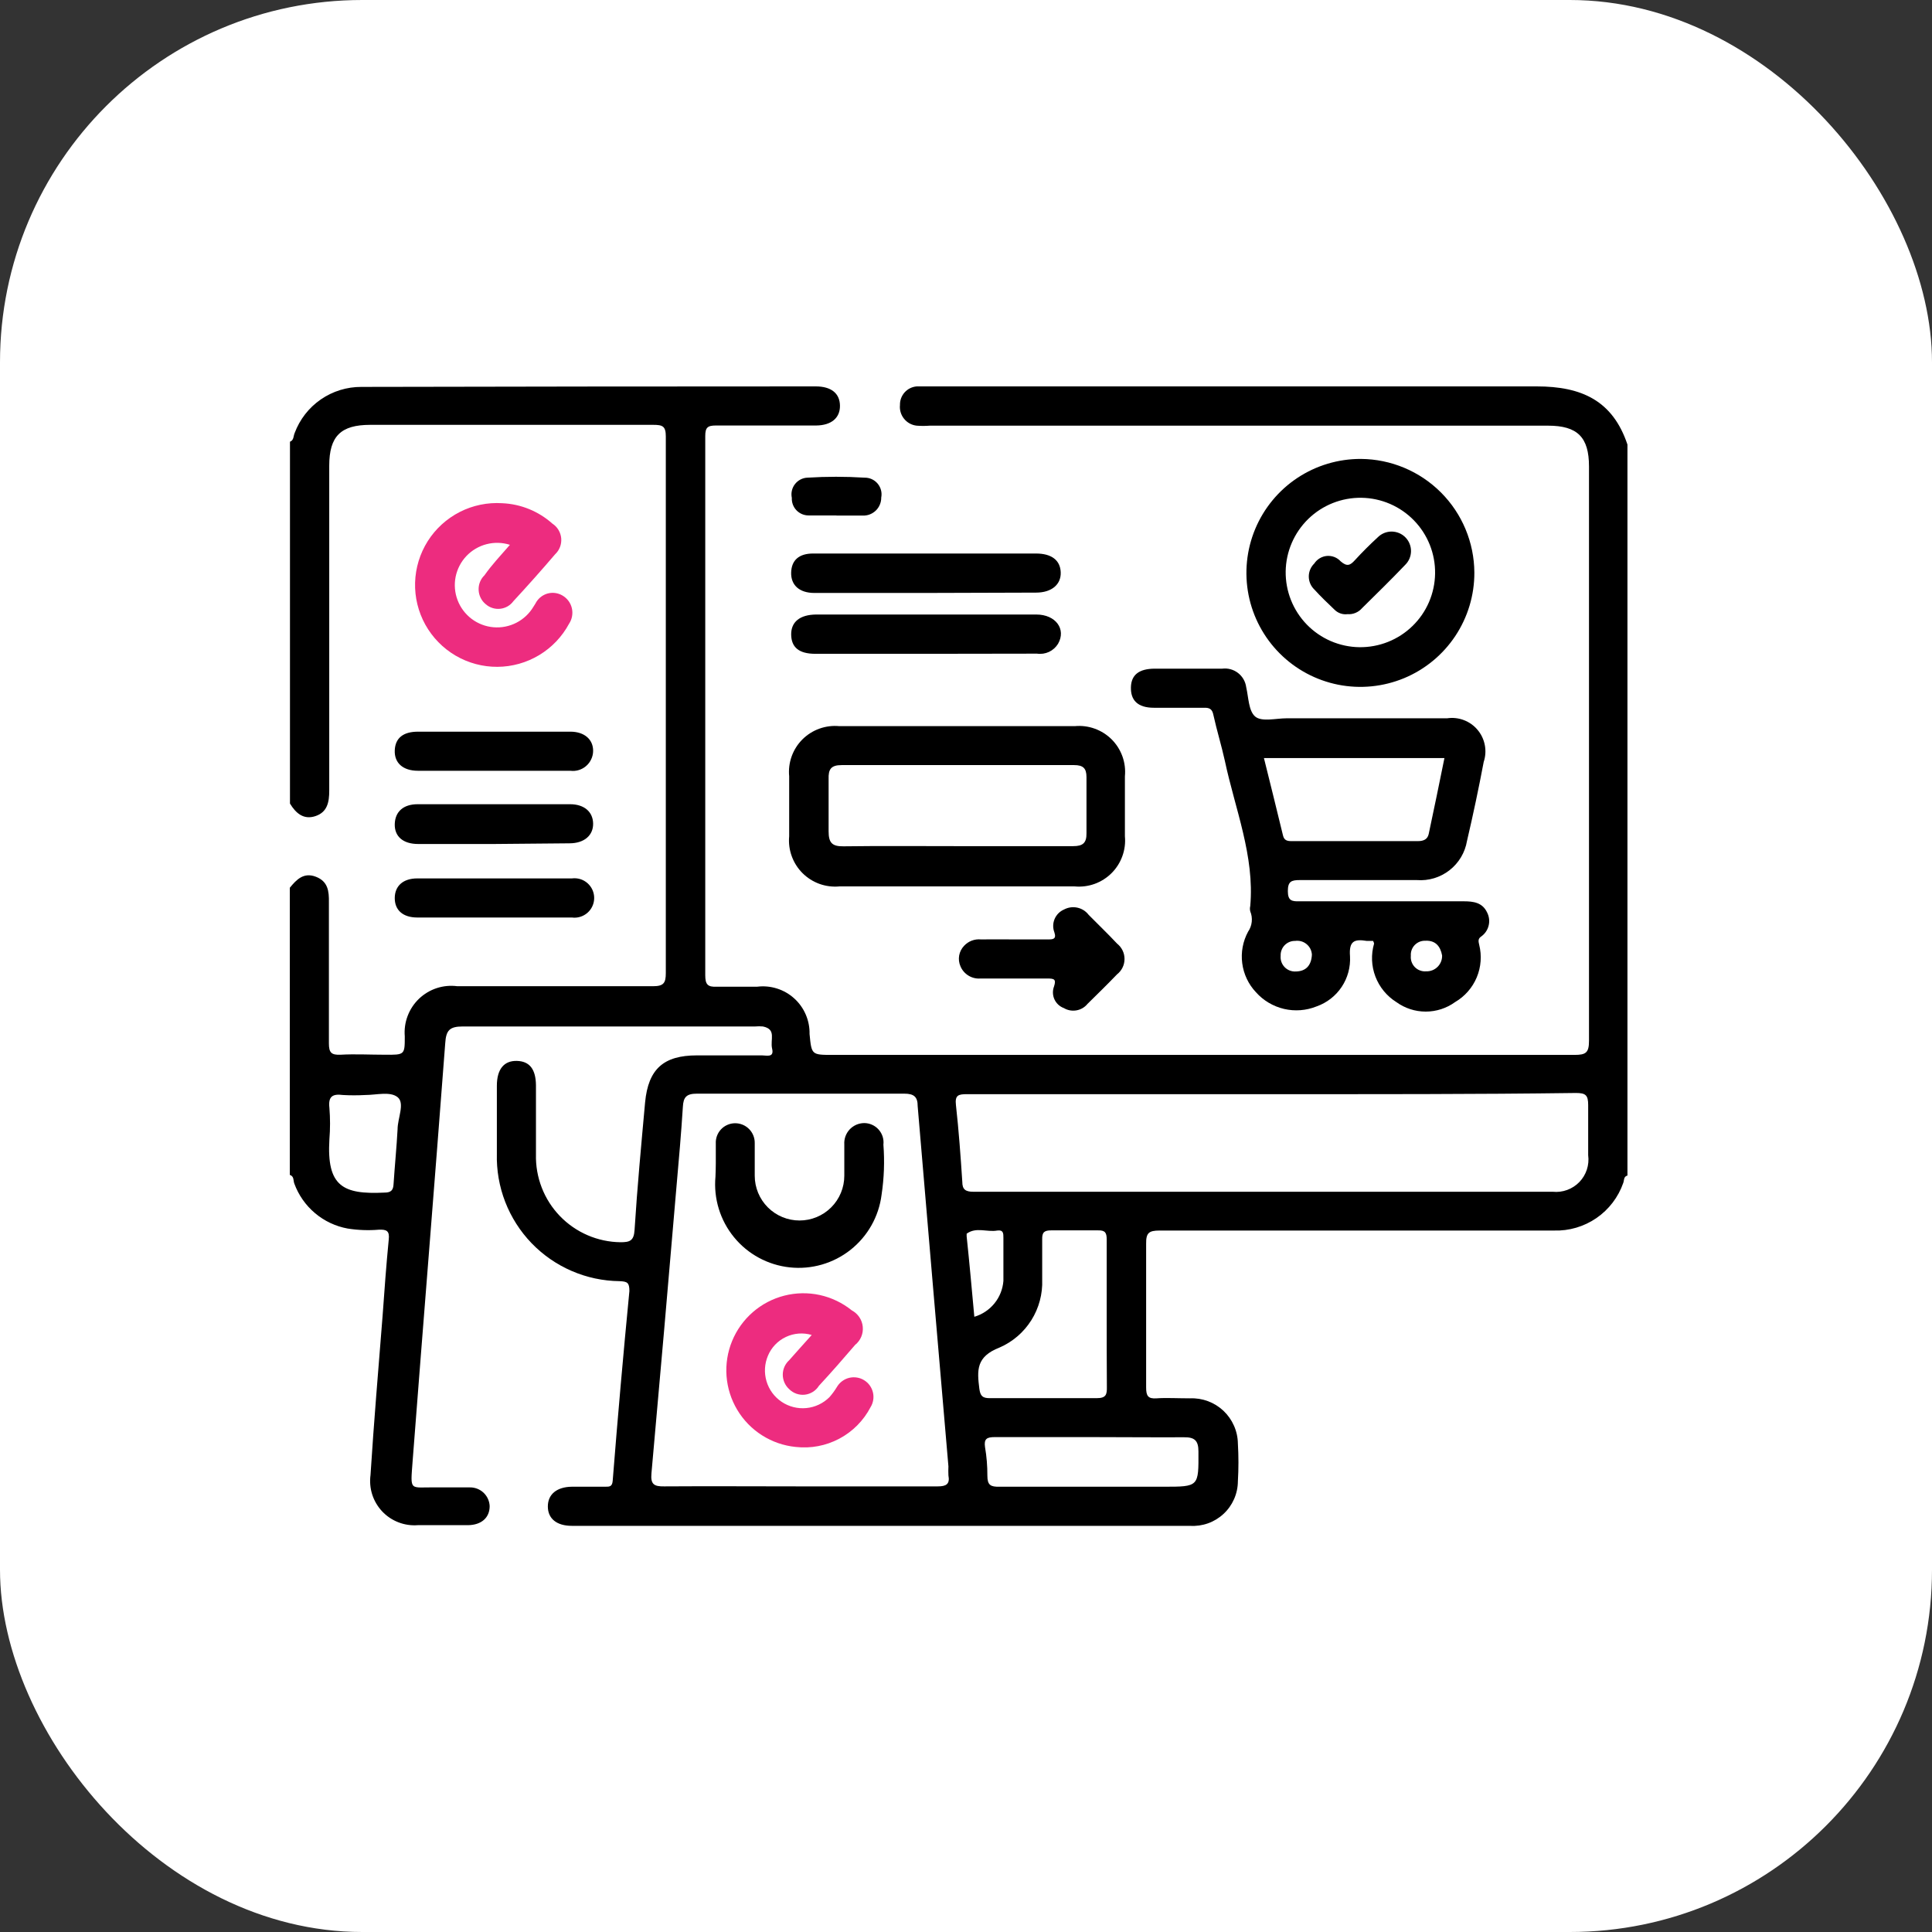 <svg width="80" height="80" viewBox="0 0 80 80" fill="none" xmlns="http://www.w3.org/2000/svg">
<rect x="0" y="0" width="80" height="80" fill="#333333" stroke="none"/>
<rect width="80" height="80" rx="15" fill="white"/>
<path d="M67.389 48.677C67.223 48.718 67.257 48.878 67.216 48.981C67.01 49.573 66.62 50.084 66.103 50.439C65.587 50.793 64.971 50.974 64.344 50.954C58.905 50.954 53.463 50.954 48.019 50.954C47.57 50.954 47.452 51.051 47.459 51.507C47.459 53.486 47.459 55.473 47.459 57.452C47.459 57.798 47.535 57.929 47.895 57.902C48.255 57.874 48.794 57.902 49.279 57.902C49.532 57.891 49.785 57.932 50.023 58.021C50.26 58.11 50.477 58.245 50.662 58.419C50.846 58.593 50.994 58.803 51.096 59.035C51.199 59.266 51.254 59.517 51.258 59.77C51.289 60.293 51.289 60.818 51.258 61.341C51.256 61.594 51.202 61.844 51.1 62.075C50.998 62.306 50.85 62.515 50.664 62.687C50.479 62.859 50.261 62.992 50.023 63.077C49.784 63.162 49.531 63.198 49.279 63.182H23.681C23.052 63.182 22.685 62.884 22.685 62.379C22.685 61.874 23.058 61.569 23.681 61.562H25.065C25.238 61.562 25.349 61.562 25.37 61.32C25.577 58.7 25.808 56.079 26.062 53.459C26.062 53.106 25.972 53.064 25.654 53.05C24.972 53.042 24.298 52.899 23.673 52.628C23.047 52.358 22.481 51.965 22.008 51.474C21.536 50.983 21.166 50.402 20.919 49.766C20.673 49.13 20.556 48.452 20.574 47.77C20.574 46.836 20.574 45.895 20.574 44.961C20.574 44.269 20.872 43.916 21.404 43.93C21.937 43.944 22.186 44.283 22.193 44.94C22.193 45.895 22.193 46.85 22.193 47.805C22.181 48.274 22.263 48.741 22.433 49.179C22.603 49.617 22.858 50.016 23.184 50.354C23.51 50.692 23.9 50.962 24.331 51.148C24.762 51.334 25.226 51.433 25.695 51.438C26.076 51.438 26.249 51.383 26.276 50.926C26.387 49.161 26.553 47.404 26.712 45.646C26.844 44.262 27.48 43.701 28.858 43.701C29.757 43.701 30.657 43.701 31.556 43.701C31.743 43.701 32.062 43.805 31.972 43.425C31.882 43.044 32.165 42.622 31.591 42.504C31.483 42.494 31.374 42.494 31.266 42.504C27.231 42.504 23.197 42.504 19.162 42.504C18.616 42.504 18.47 42.663 18.436 43.196C18 48.961 17.529 54.725 17.086 60.497C16.989 61.804 16.948 61.569 18.069 61.59C18.533 61.59 19.003 61.59 19.453 61.59C19.664 61.586 19.869 61.665 20.023 61.81C20.176 61.955 20.267 62.154 20.276 62.365C20.276 62.843 19.937 63.147 19.377 63.154C18.685 63.154 17.993 63.154 17.301 63.154C17.028 63.175 16.754 63.135 16.499 63.036C16.243 62.938 16.013 62.783 15.825 62.584C15.638 62.385 15.497 62.146 15.413 61.886C15.33 61.625 15.306 61.349 15.342 61.078C15.481 58.884 15.668 56.691 15.841 54.504C15.917 53.445 15.993 52.386 16.097 51.327C16.138 50.968 16.007 50.905 15.688 50.919C15.257 50.955 14.822 50.939 14.394 50.871C13.896 50.78 13.43 50.56 13.043 50.233C12.656 49.907 12.361 49.485 12.187 49.009C12.138 48.885 12.187 48.712 12 48.649V36.761C12.277 36.421 12.574 36.11 13.079 36.304C13.585 36.498 13.626 36.906 13.619 37.362C13.619 39.307 13.619 41.259 13.619 43.203C13.619 43.591 13.723 43.688 14.097 43.674C14.706 43.639 15.322 43.674 15.931 43.674C16.761 43.681 16.761 43.681 16.761 42.913C16.737 42.625 16.777 42.336 16.88 42.067C16.982 41.797 17.143 41.554 17.351 41.355C17.56 41.156 17.81 41.006 18.084 40.916C18.358 40.827 18.648 40.799 18.934 40.837C21.633 40.837 24.339 40.837 27.038 40.837C27.48 40.837 27.57 40.705 27.57 40.29C27.57 32.908 27.57 25.504 27.57 18.076C27.57 17.647 27.439 17.592 27.051 17.592C23.148 17.592 19.238 17.592 15.329 17.592C14.111 17.592 13.633 18.062 13.633 19.287C13.633 23.771 13.633 28.256 13.633 32.74C13.633 33.21 13.557 33.626 13.066 33.792C12.574 33.958 12.249 33.674 12.007 33.273V18.291C12.173 18.228 12.145 18.055 12.201 17.931C12.411 17.367 12.789 16.881 13.284 16.54C13.779 16.198 14.367 16.017 14.969 16.021C21.238 16.007 27.508 16 33.778 16C34.414 16 34.774 16.284 34.781 16.796C34.788 17.308 34.421 17.612 33.798 17.619C32.414 17.619 31.03 17.619 29.646 17.619C29.3 17.619 29.203 17.702 29.203 18.055C29.203 25.501 29.203 32.943 29.203 40.38C29.203 40.76 29.3 40.878 29.681 40.857C30.235 40.857 30.795 40.857 31.356 40.857C31.631 40.823 31.91 40.849 32.174 40.933C32.438 41.016 32.681 41.156 32.886 41.341C33.092 41.527 33.255 41.755 33.364 42.009C33.474 42.264 33.528 42.539 33.522 42.816C33.605 43.681 33.605 43.681 34.484 43.681C44.721 43.681 54.96 43.681 65.202 43.681C65.666 43.681 65.797 43.591 65.797 43.099C65.797 35.173 65.797 27.245 65.797 19.315C65.797 18.104 65.32 17.626 64.102 17.626H38.497C38.318 17.64 38.137 17.64 37.958 17.626C37.752 17.604 37.564 17.501 37.435 17.34C37.305 17.179 37.244 16.974 37.266 16.768C37.261 16.576 37.331 16.39 37.459 16.247C37.588 16.104 37.766 16.016 37.958 16C38.117 16 38.283 16 38.442 16C46.836 16 55.237 16 63.631 16C65.493 16 66.78 16.588 67.389 18.408V48.677ZM33.1 61.548C35.01 61.548 36.919 61.548 38.83 61.548C39.175 61.548 39.342 61.459 39.272 61.092C39.266 60.967 39.266 60.843 39.272 60.718C38.843 55.745 38.419 50.774 37.999 45.805C37.999 45.425 37.854 45.286 37.445 45.286C34.581 45.286 31.718 45.286 28.858 45.286C28.422 45.286 28.297 45.431 28.276 45.833C28.207 46.926 28.11 48.026 28.013 49.12C27.677 53.083 27.331 57.046 26.975 61.009C26.934 61.459 27.079 61.555 27.501 61.548C29.356 61.535 31.224 61.548 33.1 61.548ZM52.684 45.307H40.041C39.681 45.307 39.535 45.348 39.584 45.764C39.701 46.816 39.778 47.881 39.847 48.94C39.847 49.251 39.978 49.348 40.303 49.348C48.303 49.348 56.301 49.348 64.296 49.348C64.498 49.369 64.702 49.343 64.892 49.274C65.083 49.204 65.256 49.092 65.397 48.947C65.538 48.801 65.644 48.625 65.708 48.432C65.771 48.239 65.79 48.034 65.763 47.833C65.763 47.141 65.763 46.449 65.763 45.757C65.763 45.348 65.659 45.258 65.258 45.258C61.05 45.314 56.898 45.307 52.684 45.307ZM45.826 54.455C45.826 53.41 45.826 52.379 45.826 51.321C45.826 51.051 45.764 50.94 45.473 50.947C44.822 50.947 44.172 50.947 43.528 50.947C43.245 50.947 43.148 51.023 43.155 51.314C43.155 51.867 43.155 52.428 43.155 52.988C43.177 53.58 43.021 54.164 42.706 54.666C42.391 55.167 41.933 55.562 41.39 55.798C40.414 56.178 40.456 56.739 40.553 57.507C40.594 57.798 40.677 57.895 40.982 57.895C42.456 57.895 43.93 57.895 45.41 57.895C45.798 57.895 45.84 57.749 45.833 57.424C45.826 56.434 45.826 55.445 45.826 54.455ZM45.134 59.507C43.819 59.507 42.504 59.507 41.189 59.507C40.857 59.507 40.739 59.583 40.788 59.922C40.855 60.313 40.887 60.709 40.885 61.106C40.885 61.5 41.023 61.569 41.383 61.562C43.646 61.562 45.916 61.562 48.185 61.562C49.646 61.562 49.632 61.562 49.625 60.102C49.625 59.652 49.466 59.507 49.023 59.514C47.722 59.521 46.428 59.507 45.134 59.507ZM15.121 45.342C14.814 45.359 14.507 45.359 14.201 45.342C13.772 45.286 13.585 45.397 13.64 45.874C13.675 46.307 13.675 46.742 13.64 47.175C13.522 49.127 14.201 49.466 15.917 49.383C16.194 49.383 16.284 49.286 16.297 49.023C16.346 48.269 16.422 47.514 16.463 46.76C16.463 46.303 16.775 45.681 16.463 45.431C16.152 45.182 15.585 45.342 15.121 45.342ZM40.345 54.525C40.673 54.428 40.964 54.234 41.179 53.969C41.395 53.703 41.523 53.378 41.549 53.037C41.549 52.442 41.549 51.846 41.549 51.258C41.549 51.071 41.549 50.919 41.293 50.954C40.871 51.03 40.421 50.795 40.027 51.085C40.027 51.085 40.027 51.154 40.027 51.196C40.144 52.296 40.241 53.404 40.345 54.525Z" fill="black"/>
<path d="M56.856 38.961C56.766 38.961 56.676 38.961 56.593 38.961C56.081 38.878 55.852 38.961 55.901 39.597C55.926 40.047 55.805 40.492 55.556 40.866C55.306 41.241 54.941 41.524 54.517 41.673C54.089 41.846 53.617 41.882 53.168 41.777C52.718 41.671 52.312 41.43 52.005 41.085C51.694 40.755 51.496 40.335 51.438 39.885C51.379 39.435 51.464 38.979 51.68 38.58C51.764 38.458 51.817 38.317 51.832 38.169C51.848 38.022 51.827 37.873 51.77 37.736C51.752 37.665 51.752 37.592 51.77 37.521C51.956 35.445 51.14 33.494 50.718 31.501C50.579 30.871 50.386 30.248 50.247 29.618C50.199 29.369 50.095 29.3 49.86 29.307C49.168 29.307 48.476 29.307 47.784 29.307C47.092 29.307 46.815 28.982 46.829 28.456C46.843 27.93 47.181 27.695 47.797 27.688C48.739 27.688 49.673 27.688 50.607 27.688C50.841 27.658 51.077 27.722 51.264 27.866C51.45 28.01 51.572 28.222 51.603 28.456C51.7 28.878 51.7 29.431 51.97 29.667C52.24 29.902 52.835 29.743 53.278 29.743C55.493 29.743 57.707 29.743 59.922 29.743C60.155 29.708 60.394 29.734 60.615 29.818C60.836 29.902 61.032 30.041 61.184 30.223C61.336 30.404 61.439 30.621 61.483 30.853C61.528 31.085 61.512 31.325 61.437 31.549C61.23 32.642 61.001 33.729 60.745 34.822C60.664 35.303 60.405 35.735 60.021 36.035C59.637 36.334 59.155 36.48 58.669 36.442C57.05 36.442 55.43 36.442 53.825 36.442C53.472 36.442 53.327 36.497 53.327 36.898C53.327 37.3 53.493 37.328 53.811 37.321H60.614C61.022 37.321 61.382 37.376 61.575 37.777C61.664 37.948 61.688 38.145 61.64 38.331C61.593 38.518 61.479 38.68 61.319 38.788C61.188 38.885 61.223 38.995 61.25 39.12C61.363 39.57 61.327 40.045 61.148 40.473C60.968 40.901 60.654 41.259 60.254 41.493C59.9 41.75 59.473 41.888 59.036 41.888C58.598 41.888 58.172 41.75 57.818 41.493C57.422 41.244 57.118 40.873 56.952 40.436C56.786 39.999 56.767 39.52 56.898 39.071C56.89 39.032 56.876 38.995 56.856 38.961ZM52.337 31.39C52.607 32.476 52.87 33.535 53.126 34.594C53.174 34.802 53.306 34.829 53.479 34.829H58.711C58.939 34.829 59.112 34.76 59.16 34.532C59.382 33.487 59.596 32.456 59.811 31.39H52.337ZM59.714 39.563C59.645 39.182 59.437 38.933 59.022 38.954C58.94 38.951 58.859 38.965 58.783 38.995C58.707 39.026 58.639 39.072 58.582 39.13C58.525 39.189 58.481 39.259 58.453 39.336C58.425 39.413 58.414 39.495 58.42 39.577C58.411 39.663 58.422 39.749 58.451 39.831C58.48 39.912 58.526 39.986 58.587 40.048C58.648 40.109 58.721 40.157 58.803 40.186C58.884 40.216 58.97 40.228 59.056 40.22C59.144 40.223 59.23 40.208 59.312 40.176C59.393 40.144 59.466 40.096 59.528 40.034C59.59 39.972 59.638 39.899 59.67 39.818C59.702 39.737 59.717 39.65 59.714 39.563ZM54.323 39.528C54.318 39.444 54.296 39.362 54.258 39.287C54.22 39.212 54.166 39.146 54.101 39.093C54.036 39.039 53.961 39 53.88 38.977C53.799 38.955 53.714 38.949 53.631 38.961C53.55 38.959 53.47 38.973 53.395 39.004C53.32 39.034 53.252 39.08 53.196 39.138C53.139 39.195 53.096 39.264 53.067 39.34C53.038 39.415 53.025 39.496 53.029 39.577C53.021 39.662 53.031 39.749 53.06 39.83C53.088 39.911 53.134 39.985 53.194 40.047C53.254 40.109 53.326 40.157 53.407 40.188C53.487 40.219 53.573 40.232 53.659 40.227C54.074 40.22 54.302 39.978 54.323 39.528Z" fill="black"/>
<path d="M39.66 30.068H44.504C44.783 30.041 45.065 30.077 45.329 30.172C45.593 30.267 45.833 30.419 46.032 30.617C46.23 30.815 46.382 31.055 46.477 31.319C46.572 31.583 46.607 31.865 46.58 32.144C46.58 32.975 46.58 33.805 46.58 34.629C46.606 34.908 46.57 35.189 46.474 35.452C46.379 35.716 46.227 35.955 46.029 36.153C45.831 36.351 45.591 36.503 45.328 36.599C45.064 36.694 44.783 36.73 44.504 36.705H34.754C34.475 36.73 34.194 36.694 33.93 36.599C33.666 36.503 33.427 36.351 33.229 36.153C33.031 35.955 32.879 35.716 32.784 35.452C32.688 35.189 32.652 34.908 32.678 34.629C32.678 33.798 32.678 32.975 32.678 32.144C32.651 31.865 32.686 31.583 32.781 31.319C32.876 31.055 33.028 30.815 33.226 30.617C33.425 30.419 33.664 30.267 33.929 30.172C34.193 30.077 34.474 30.041 34.754 30.068H39.66ZM39.598 35.037C41.203 35.037 42.809 35.037 44.442 35.037C44.836 35.037 44.995 34.906 44.989 34.504C44.989 33.729 44.989 32.954 44.989 32.179C44.989 31.812 44.85 31.681 44.477 31.681C41.266 31.681 38.062 31.681 34.851 31.681C34.408 31.681 34.297 31.854 34.311 32.262C34.311 32.954 34.311 33.701 34.311 34.421C34.311 34.892 34.449 35.051 34.927 35.044C36.477 35.023 38.048 35.037 39.598 35.037Z" fill="black"/>
<path d="M61.05 23.709C61.053 24.644 60.778 25.558 60.26 26.337C59.742 27.115 59.005 27.722 58.142 28.081C57.278 28.439 56.328 28.534 55.411 28.352C54.494 28.169 53.652 27.719 52.991 27.057C52.331 26.396 51.881 25.553 51.7 24.636C51.52 23.718 51.615 22.768 51.975 21.905C52.335 21.042 52.943 20.306 53.722 19.789C54.502 19.273 55.417 18.999 56.352 19.003C57.596 19.012 58.787 19.511 59.667 20.392C60.546 21.272 61.043 22.464 61.05 23.709ZM59.424 23.75C59.436 22.93 59.122 22.138 58.55 21.55C57.978 20.961 57.196 20.624 56.376 20.612C55.555 20.6 54.764 20.914 54.175 21.486C53.587 22.058 53.249 22.84 53.237 23.66C53.232 24.067 53.306 24.47 53.456 24.847C53.606 25.225 53.829 25.569 54.112 25.861C54.395 26.152 54.733 26.385 55.105 26.546C55.479 26.707 55.88 26.793 56.286 26.799C56.692 26.804 57.096 26.73 57.473 26.58C57.851 26.43 58.195 26.207 58.486 25.924C58.778 25.641 59.011 25.304 59.172 24.93C59.332 24.558 59.418 24.156 59.424 23.75Z" fill="black"/>
<path d="M38.31 24.553H33.722C33.099 24.553 32.746 24.228 32.76 23.709C32.774 23.19 33.092 22.92 33.667 22.92C34.871 22.92 36.075 22.92 37.286 22.92H42.898C43.542 22.92 43.902 23.197 43.922 23.695C43.943 24.193 43.556 24.539 42.898 24.539L38.31 24.553Z" fill="black"/>
<path d="M38.297 27.073H33.764C33.072 27.073 32.768 26.796 32.761 26.277C32.754 25.758 33.114 25.453 33.792 25.446H42.913C43.715 25.446 44.158 26.055 43.812 26.657C43.723 26.803 43.593 26.92 43.438 26.993C43.283 27.065 43.11 27.091 42.94 27.066L38.297 27.073Z" fill="black"/>
<path d="M42.006 38.899C42.477 38.899 42.94 38.899 43.39 38.899C43.584 38.899 43.757 38.899 43.66 38.608C43.591 38.429 43.594 38.23 43.669 38.053C43.744 37.876 43.885 37.735 44.061 37.66C44.23 37.57 44.424 37.543 44.611 37.584C44.797 37.624 44.963 37.73 45.079 37.882C45.466 38.276 45.874 38.664 46.255 39.072C46.351 39.148 46.429 39.245 46.483 39.355C46.537 39.465 46.564 39.586 46.564 39.709C46.564 39.831 46.537 39.952 46.483 40.063C46.429 40.173 46.351 40.27 46.255 40.345C45.854 40.761 45.445 41.162 45.03 41.57C44.915 41.711 44.753 41.806 44.574 41.837C44.395 41.869 44.211 41.836 44.054 41.743C43.968 41.712 43.889 41.663 43.821 41.601C43.754 41.538 43.699 41.463 43.661 41.379C43.623 41.295 43.602 41.205 43.6 41.113C43.597 41.021 43.613 40.929 43.646 40.844C43.743 40.546 43.646 40.518 43.376 40.518H40.594C40.422 40.531 40.249 40.489 40.102 40.398C39.954 40.307 39.838 40.173 39.771 40.013C39.709 39.872 39.69 39.716 39.717 39.564C39.744 39.413 39.816 39.273 39.923 39.162C40.011 39.068 40.118 38.995 40.238 38.95C40.358 38.904 40.487 38.887 40.615 38.899C41.072 38.892 41.535 38.899 42.006 38.899Z" fill="black"/>
<path d="M34.615 21.343C34.234 21.343 33.854 21.343 33.48 21.343C33.386 21.343 33.293 21.324 33.207 21.287C33.121 21.25 33.043 21.196 32.978 21.128C32.913 21.06 32.863 20.979 32.83 20.891C32.798 20.803 32.783 20.71 32.788 20.616C32.767 20.517 32.767 20.415 32.79 20.316C32.812 20.218 32.856 20.125 32.918 20.046C32.98 19.966 33.059 19.9 33.149 19.854C33.239 19.808 33.337 19.782 33.438 19.779C34.224 19.73 35.012 19.73 35.798 19.779C35.901 19.777 36.004 19.798 36.097 19.84C36.191 19.883 36.274 19.946 36.341 20.025C36.407 20.104 36.455 20.197 36.481 20.297C36.507 20.396 36.51 20.501 36.49 20.602C36.491 20.702 36.472 20.8 36.434 20.892C36.396 20.984 36.34 21.068 36.269 21.138C36.198 21.207 36.113 21.262 36.02 21.299C35.928 21.335 35.829 21.352 35.729 21.349C35.369 21.349 35.037 21.349 34.656 21.349L34.615 21.343Z" fill="black"/>
<path d="M21.114 22.56C20.8 22.46 20.465 22.451 20.146 22.534C19.827 22.616 19.538 22.787 19.311 23.026C19.085 23.265 18.931 23.564 18.866 23.887C18.802 24.21 18.83 24.544 18.948 24.852C19.065 25.16 19.267 25.428 19.53 25.627C19.793 25.825 20.106 25.945 20.434 25.973C20.763 26.001 21.092 25.936 21.385 25.785C21.678 25.634 21.922 25.404 22.09 25.121L22.173 24.989C22.222 24.892 22.29 24.805 22.373 24.735C22.457 24.665 22.554 24.613 22.658 24.581C22.763 24.55 22.872 24.541 22.98 24.554C23.089 24.567 23.193 24.602 23.287 24.657C23.385 24.713 23.47 24.789 23.538 24.879C23.605 24.969 23.653 25.072 23.679 25.182C23.705 25.291 23.708 25.405 23.688 25.516C23.669 25.627 23.626 25.733 23.564 25.827C23.276 26.363 22.848 26.812 22.327 27.126C21.805 27.44 21.209 27.608 20.6 27.612C19.991 27.616 19.392 27.456 18.867 27.149C18.341 26.841 17.908 26.398 17.612 25.866C17.317 25.334 17.17 24.731 17.188 24.123C17.206 23.514 17.387 22.922 17.712 22.407C18.038 21.893 18.496 21.476 19.039 21.199C19.581 20.923 20.188 20.798 20.796 20.837C21.565 20.87 22.298 21.169 22.872 21.681C22.976 21.748 23.062 21.838 23.126 21.944C23.189 22.049 23.228 22.168 23.239 22.291C23.249 22.414 23.232 22.537 23.188 22.652C23.143 22.767 23.073 22.871 22.983 22.955C22.422 23.612 21.848 24.256 21.26 24.892C21.195 24.98 21.114 25.053 21.02 25.108C20.925 25.162 20.821 25.196 20.713 25.208C20.605 25.22 20.495 25.209 20.392 25.176C20.288 25.143 20.192 25.089 20.111 25.017C20.023 24.945 19.952 24.856 19.902 24.754C19.852 24.653 19.823 24.542 19.819 24.429C19.814 24.316 19.833 24.203 19.875 24.098C19.917 23.993 19.981 23.898 20.062 23.82C20.353 23.404 20.72 23.01 21.114 22.56Z" fill="#ED2C7F"/>
<path d="M20.463 37.992H17.28C16.685 37.992 16.346 37.688 16.346 37.19C16.346 36.691 16.685 36.373 17.28 36.373H23.681C23.796 36.358 23.913 36.368 24.025 36.401C24.136 36.435 24.238 36.492 24.326 36.569C24.413 36.646 24.483 36.74 24.531 36.846C24.579 36.952 24.604 37.067 24.604 37.183C24.604 37.299 24.579 37.414 24.531 37.52C24.483 37.626 24.413 37.72 24.326 37.797C24.238 37.873 24.136 37.93 24.025 37.964C23.913 37.998 23.796 38.008 23.681 37.992H20.463Z" fill="black"/>
<path d="M20.435 31.916H17.308C16.685 31.916 16.325 31.591 16.346 31.072C16.366 30.553 16.705 30.297 17.308 30.297H23.619C24.2 30.297 24.567 30.622 24.56 31.1C24.558 31.217 24.531 31.333 24.481 31.439C24.432 31.546 24.36 31.641 24.271 31.718C24.183 31.795 24.079 31.852 23.966 31.887C23.854 31.921 23.735 31.931 23.619 31.916H20.435Z" fill="black"/>
<path d="M20.45 34.948H17.315C16.692 34.948 16.332 34.636 16.346 34.124C16.36 33.612 16.699 33.301 17.294 33.301H23.605C24.194 33.301 24.553 33.619 24.56 34.103C24.567 34.588 24.194 34.92 23.578 34.92L20.45 34.948Z" fill="black"/>
<path d="M33.612 55.279C33.257 55.173 32.876 55.202 32.541 55.361C32.206 55.519 31.942 55.795 31.799 56.137C31.657 56.471 31.636 56.844 31.739 57.193C31.842 57.541 32.063 57.843 32.364 58.045C32.665 58.248 33.028 58.34 33.389 58.305C33.751 58.27 34.089 58.11 34.346 57.853C34.465 57.718 34.571 57.572 34.664 57.417C34.72 57.326 34.793 57.247 34.879 57.185C34.966 57.122 35.064 57.077 35.167 57.052C35.271 57.028 35.379 57.024 35.484 57.041C35.59 57.057 35.691 57.095 35.781 57.151C35.872 57.207 35.951 57.28 36.014 57.366C36.076 57.453 36.121 57.55 36.146 57.654C36.171 57.758 36.175 57.866 36.158 57.971C36.141 58.076 36.104 58.177 36.048 58.268C35.758 58.824 35.307 59.279 34.753 59.573C34.2 59.867 33.57 59.986 32.948 59.915C32.453 59.866 31.977 59.701 31.557 59.435C31.137 59.169 30.786 58.809 30.53 58.382C30.274 57.956 30.122 57.476 30.084 56.98C30.047 56.485 30.126 55.987 30.315 55.528C30.504 55.068 30.798 54.659 31.173 54.333C31.548 54.007 31.994 53.773 32.476 53.65C32.958 53.527 33.461 53.518 33.947 53.624C34.432 53.731 34.886 53.949 35.273 54.261C35.398 54.328 35.505 54.424 35.584 54.542C35.663 54.66 35.712 54.796 35.725 54.937C35.739 55.078 35.718 55.221 35.663 55.352C35.608 55.483 35.522 55.598 35.411 55.687C34.92 56.261 34.422 56.829 33.91 57.383C33.847 57.484 33.761 57.57 33.661 57.633C33.56 57.697 33.446 57.737 33.327 57.751C33.209 57.764 33.089 57.75 32.976 57.71C32.864 57.671 32.762 57.606 32.678 57.521C32.594 57.445 32.528 57.353 32.482 57.249C32.437 57.147 32.413 57.035 32.413 56.922C32.413 56.81 32.437 56.698 32.482 56.595C32.528 56.492 32.594 56.4 32.678 56.324C32.968 55.992 33.273 55.659 33.612 55.279Z" fill="#ED2C7F"/>
<path d="M29.64 48.165C29.64 47.895 29.64 47.625 29.64 47.355C29.634 47.247 29.65 47.14 29.687 47.038C29.724 46.937 29.781 46.844 29.855 46.765C29.928 46.687 30.017 46.623 30.116 46.58C30.214 46.536 30.32 46.513 30.428 46.511C30.537 46.509 30.645 46.529 30.746 46.57C30.846 46.61 30.938 46.671 31.015 46.748C31.092 46.825 31.152 46.916 31.193 47.017C31.234 47.118 31.254 47.226 31.252 47.334C31.252 47.784 31.252 48.234 31.252 48.684C31.252 49.176 31.447 49.647 31.795 49.995C32.143 50.343 32.615 50.538 33.106 50.538C33.598 50.538 34.07 50.343 34.418 49.995C34.766 49.647 34.961 49.176 34.961 48.684C34.961 48.255 34.961 47.819 34.961 47.39C34.953 47.277 34.969 47.163 35.007 47.056C35.045 46.95 35.104 46.852 35.181 46.769C35.259 46.686 35.352 46.62 35.456 46.574C35.559 46.529 35.671 46.505 35.785 46.504C35.897 46.504 36.009 46.528 36.112 46.575C36.215 46.621 36.307 46.688 36.382 46.773C36.457 46.857 36.514 46.956 36.548 47.063C36.582 47.171 36.593 47.285 36.58 47.397C36.633 48.089 36.608 48.786 36.504 49.473C36.391 50.373 35.928 51.192 35.216 51.755C34.504 52.317 33.6 52.577 32.698 52.479C31.796 52.381 30.968 51.933 30.394 51.231C29.819 50.529 29.543 49.629 29.626 48.725C29.633 48.525 29.64 48.345 29.64 48.165Z" fill="black"/>
<path d="M55.798 25.431C55.7 25.444 55.6 25.434 55.507 25.401C55.413 25.369 55.328 25.315 55.258 25.245C54.975 24.975 54.684 24.698 54.421 24.407C54.349 24.338 54.292 24.254 54.253 24.162C54.214 24.07 54.194 23.971 54.194 23.871C54.194 23.771 54.214 23.672 54.253 23.58C54.292 23.488 54.349 23.404 54.421 23.335C54.479 23.246 54.556 23.171 54.647 23.117C54.738 23.062 54.84 23.029 54.946 23.02C55.051 23.012 55.158 23.027 55.256 23.066C55.355 23.105 55.443 23.166 55.515 23.245C55.778 23.473 55.909 23.411 56.103 23.196C56.407 22.864 56.726 22.546 57.058 22.241C57.133 22.167 57.222 22.109 57.321 22.069C57.419 22.03 57.523 22.01 57.629 22.011C57.735 22.012 57.839 22.034 57.937 22.075C58.034 22.116 58.122 22.176 58.196 22.252C58.27 22.327 58.329 22.416 58.368 22.515C58.408 22.613 58.428 22.717 58.427 22.823C58.426 22.929 58.404 23.033 58.363 23.131C58.321 23.228 58.261 23.316 58.186 23.39C57.605 23.999 57.002 24.587 56.4 25.182C56.326 25.268 56.233 25.335 56.129 25.378C56.024 25.422 55.911 25.44 55.798 25.431Z" fill="black"/>
</svg>
